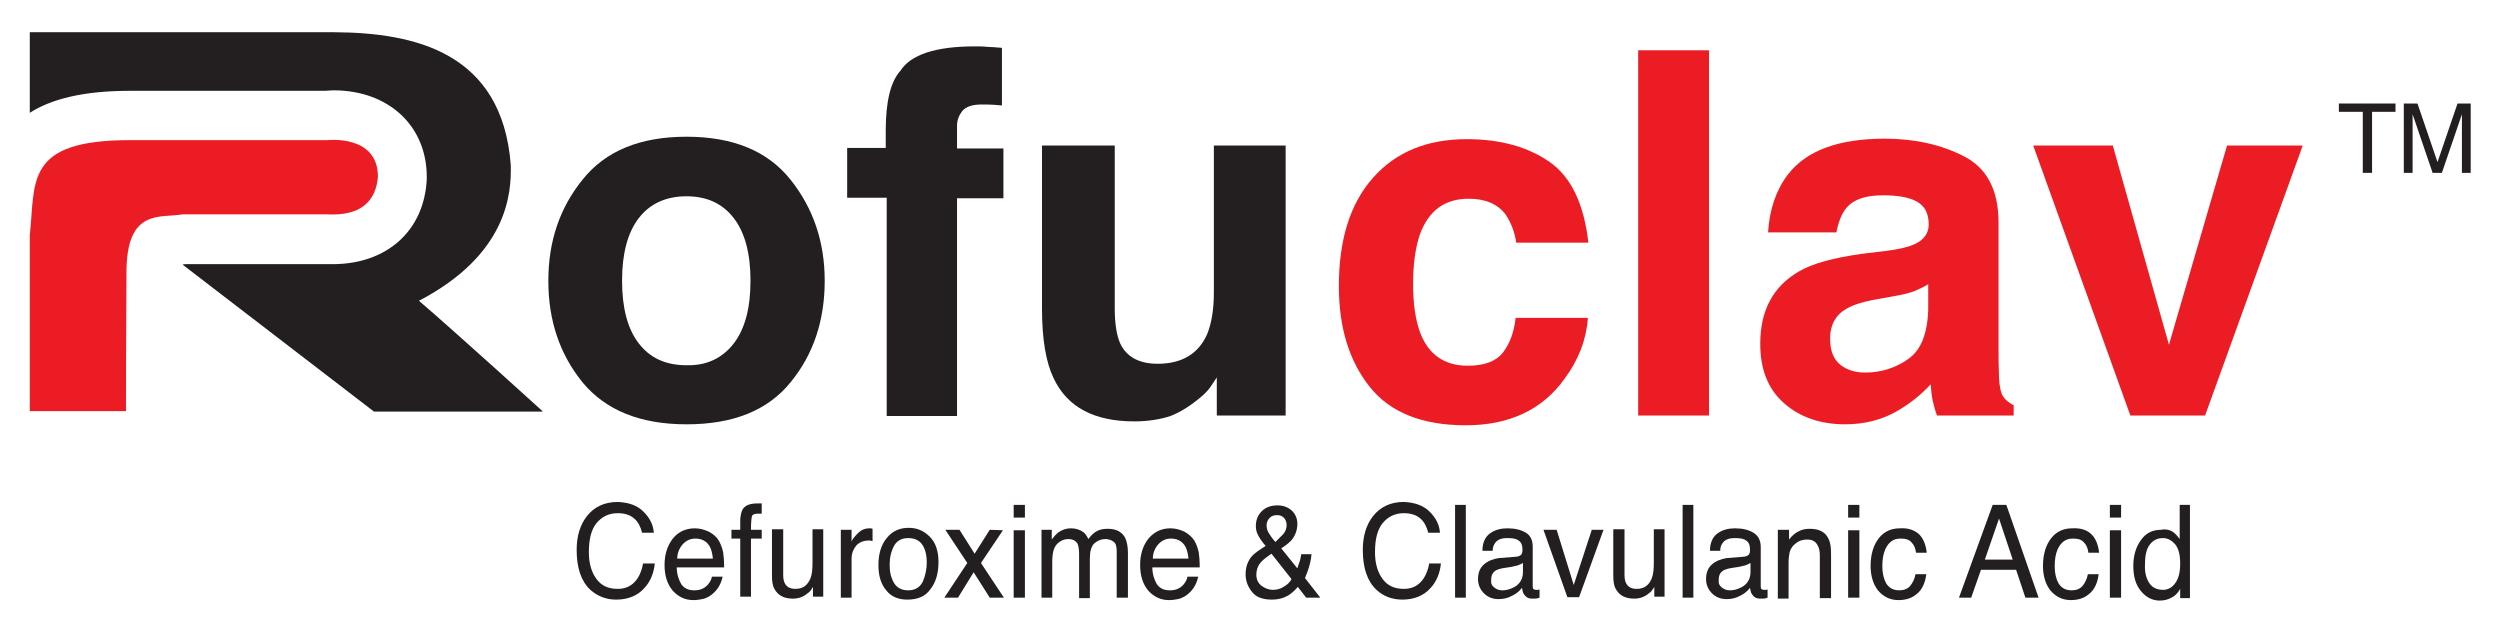 <?xml version="1.0" encoding="UTF-8"?> <!-- Generator: Adobe Illustrator 27.0.0, SVG Export Plug-In . SVG Version: 6.00 Build 0) --> <svg xmlns="http://www.w3.org/2000/svg" xmlns:xlink="http://www.w3.org/1999/xlink" version="1.1" id="Layer_1" x="0px" y="0px" viewBox="0 0 512 129.5" style="enable-background:new 0 0 512 129.5;" xml:space="preserve"> <style type="text/css"> .st0{fill:#231F20;} .st1{fill:#EC1C24;} </style> <g> <g> <path class="st0" d="M161.9,78.3c-4.7,5.8-11.8,8.6-21.3,8.6c-9.5,0-16.6-2.9-21.3-8.6c-4.7-5.8-7-12.7-7-20.8 c0-8,2.3-14.9,7-20.7c4.7-5.9,11.8-8.8,21.3-8.8c9.5,0,16.6,2.9,21.3,8.8c4.7,5.9,7,12.8,7,20.7C168.9,65.6,166.6,72.6,161.9,78.3 z M150.3,70.3c2.3-3,3.4-7.3,3.4-12.8c0-5.5-1.1-9.8-3.4-12.8c-2.3-3-5.5-4.5-9.7-4.5c-4.2,0-7.5,1.5-9.8,4.5 c-2.3,3-3.4,7.3-3.4,12.8c0,5.5,1.1,9.8,3.4,12.8c2.3,3,5.5,4.5,9.8,4.5C144.8,74.9,148,73.3,150.3,70.3z"></path> <path class="st0" d="M202.2,9.6c0.7,0,1.8,0.1,3,0.2v11.8c-0.8-0.1-2.2-0.2-4.1-0.2c-1.9,0-3.2,0.4-4,1.3c-0.7,0.9-1.1,1.9-1.1,3 c0,1.1,0,2.6,0,4.7h9.5v10.2h-9.5v44.6h-14.4V40.5h-8.1V30.3h7.9v-3.6c0-5.9,1-10,3-12.2c2.1-3.3,7.2-5,15.2-5 C200.6,9.5,201.4,9.5,202.2,9.6z"></path> <path class="st0" d="M228.3,29.8v33.4c0,3.1,0.4,5.5,1.1,7.1c1.3,2.8,3.9,4.2,7.7,4.2c4.9,0,8.3-2,10.1-6c0.9-2.2,1.4-5,1.4-8.6 V29.8h14.7v55.3h-14.1v-7.8c-0.1,0.2-0.5,0.7-1,1.5c-0.5,0.8-1.2,1.6-1.9,2.2c-2.3,2-4.5,3.4-6.6,4.2c-2.1,0.7-4.6,1.1-7.4,1.1 c-8.2,0-13.7-2.9-16.5-8.8c-1.6-3.3-2.4-8-2.4-14.4V29.8H228.3z"></path> <path class="st1" d="M310.5,49.6c-0.3-2.1-1-3.9-2.1-5.6c-1.6-2.2-4.2-3.3-7.6-3.3c-4.9,0-8.2,2.4-10,7.3c-0.9,2.6-1.4,6-1.4,10.2 c0,4,0.5,7.3,1.4,9.8c1.7,4.6,5,6.9,9.8,6.9c3.4,0,5.8-0.9,7.2-2.7c1.4-1.8,2.3-4.2,2.6-7.1h14.8c-0.3,4.4-1.9,8.6-4.8,12.5 c-4.5,6.3-11.3,9.5-20.2,9.5c-8.9,0-15.5-2.6-19.7-7.9c-4.2-5.3-6.3-12.1-6.3-20.6c0-9.5,2.3-16.9,7-22.2 c4.7-5.3,11.1-7.9,19.2-7.9c6.9,0,12.6,1.6,17,4.7c4.4,3.1,7,8.6,7.9,16.5H310.5z"></path> <path class="st1" d="M350,85.1h-14.5V10.3H350V85.1z"></path> <path class="st1" d="M386.1,51.4c2.7-0.3,4.6-0.8,5.8-1.3c2.1-0.9,3.1-2.3,3.1-4.1c0-2.3-0.8-3.8-2.4-4.7c-1.6-0.9-3.9-1.3-7-1.3 c-3.5,0-5.9,0.8-7.4,2.5c-1,1.2-1.7,2.9-2.1,5.1h-14c0.3-4.8,1.7-8.8,4.1-11.9c3.8-4.9,10.4-7.3,19.8-7.3c6.1,0,11.5,1.2,16.2,3.6 c4.7,2.4,7.1,6.9,7.1,13.6V71c0,1.8,0,3.9,0.1,6.4c0.1,1.9,0.4,3.2,0.9,3.9c0.5,0.7,1.2,1.2,2.1,1.7v2.1h-15.7 c-0.4-1.1-0.7-2.2-0.9-3.1c-0.2-1-0.3-2.1-0.4-3.3c-2,2.2-4.3,4-6.9,5.5c-3.1,1.8-6.7,2.7-10.6,2.7c-5,0-9.2-1.4-12.5-4.3 c-3.3-2.9-4.9-6.9-4.9-12.2c0-6.8,2.6-11.7,7.9-14.8c2.9-1.7,7.2-2.8,12.8-3.6L386.1,51.4z M394.9,58.2c-0.9,0.6-1.9,1-2.8,1.4 c-1,0.4-2.2,0.7-3.9,1l-3.3,0.6c-3.1,0.5-5.3,1.2-6.7,2c-2.3,1.3-3.4,3.4-3.4,6.1c0,2.5,0.7,4.3,2.1,5.4c1.4,1.1,3.1,1.6,5.1,1.6 c3.2,0,6.1-0.9,8.7-2.7c2.7-1.8,4-5.2,4.2-10V58.2z"></path> <path class="st1" d="M456.1,29.8h15.5l-20,55.3h-15.3l-19.9-55.3h16.3l11.5,40.8L456.1,29.8z"></path> </g> <g> <g> <path class="st0" d="M131.8,104.8c1.3,1.3,2,2.7,2.1,4.3h-2.4c-0.3-1.2-0.8-2.2-1.6-2.9c-0.8-0.7-1.9-1.1-3.4-1.1 c-1.8,0-3.2,0.7-4.3,2c-1.1,1.3-1.6,3.3-1.6,6c0,2.2,0.5,4,1.5,5.4c1,1.4,2.4,2.1,4.4,2.1c1.8,0,3.1-0.7,4.1-2.2 c0.5-0.8,0.9-1.8,1.1-3h2.4c-0.2,2-0.9,3.7-2.1,5c-1.4,1.6-3.4,2.4-5.8,2.4c-2.1,0-3.8-0.7-5.3-2c-1.9-1.8-2.8-4.5-2.8-8.2 c0-2.8,0.7-5.1,2.1-6.9c1.5-1.9,3.6-2.9,6.3-2.9C128.8,102.9,130.5,103.5,131.8,104.8z"></path> <path class="st0" d="M145.2,108.9c0.9,0.5,1.6,1.1,2,1.8c0.4,0.7,0.7,1.5,0.9,2.4c0.1,0.6,0.2,1.7,0.2,3.1h-9.7 c0,1.4,0.4,2.5,0.9,3.4c0.6,0.9,1.5,1.3,2.7,1.3c1.2,0,2.1-0.4,2.8-1.2c0.4-0.5,0.7-1,0.8-1.6h2.2c-0.1,0.5-0.3,1.1-0.6,1.7 c-0.3,0.6-0.7,1.1-1.1,1.5c-0.7,0.7-1.5,1.2-2.5,1.4c-0.5,0.1-1.1,0.2-1.8,0.2c-1.6,0-3-0.6-4.2-1.9c-1.1-1.3-1.7-3-1.7-5.3 c0-2.2,0.6-4,1.7-5.4c1.1-1.4,2.7-2.1,4.5-2.1C143.4,108.2,144.3,108.5,145.2,108.9z M146,114.4c-0.1-1-0.3-1.8-0.6-2.4 c-0.6-1.1-1.6-1.7-3-1.7c-1,0-1.9,0.4-2.6,1.2c-0.7,0.8-1.1,1.8-1.1,2.9H146z"></path> <path class="st0" d="M152.1,104.3c0.5-0.8,1.5-1.2,3-1.2c0.1,0,0.3,0,0.4,0c0.2,0,0.3,0,0.5,0v2.1c-0.2,0-0.4,0-0.5,0 c-0.1,0-0.2,0-0.3,0c-0.7,0-1.1,0.2-1.2,0.5c-0.1,0.4-0.2,1.3-0.2,2.8h2.2v1.8h-2.2v11.9h-2.2v-11.9h-1.8v-1.8h1.8v-2.2 C151.7,105.5,151.8,104.8,152.1,104.3z"></path> <path class="st0" d="M160.4,108.5v9.2c0,0.7,0.1,1.3,0.3,1.7c0.4,0.8,1.1,1.2,2.2,1.2c1.5,0,2.5-0.7,3.1-2.2 c0.3-0.8,0.4-1.8,0.4-3.2v-6.8h2.2v13.8h-2.1l0-2c-0.3,0.5-0.6,1-1.1,1.3c-0.8,0.7-1.8,1.1-3,1.1c-1.9,0-3.1-0.7-3.8-2 c-0.4-0.7-0.5-1.6-0.5-2.8v-9.4H160.4z"></path> <path class="st0" d="M172.3,108.5h2.1v2.4c0.2-0.5,0.6-1,1.3-1.7c0.7-0.7,1.5-1,2.3-1c0,0,0.1,0,0.2,0c0.1,0,0.3,0,0.5,0.1v2.5 c-0.1,0-0.3,0-0.4-0.1c-0.1,0-0.2,0-0.4,0c-1.1,0-2,0.4-2.6,1.1c-0.6,0.8-0.9,1.6-0.9,2.6v8h-2.2V108.5z"></path> <path class="st0" d="M190.4,109.9c1.2,1.2,1.8,2.9,1.8,5.2c0,2.2-0.5,4.1-1.6,5.5c-1,1.5-2.6,2.2-4.8,2.2c-1.8,0-3.3-0.6-4.3-1.9 c-1.1-1.3-1.6-3-1.6-5.2c0-2.3,0.6-4.2,1.7-5.5c1.1-1.4,2.6-2.1,4.5-2.1C187.8,108.1,189.2,108.7,190.4,109.9z M189,119.1 c0.5-1.2,0.8-2.5,0.8-3.9c0-1.3-0.2-2.3-0.6-3.1c-0.6-1.3-1.7-1.9-3.2-1.9c-1.3,0-2.3,0.5-2.9,1.6c-0.6,1.1-0.9,2.4-0.9,3.9 c0,1.5,0.3,2.7,0.9,3.7c0.6,1,1.6,1.5,2.9,1.5C187.4,120.9,188.4,120.3,189,119.1z"></path> <path class="st0" d="M193.6,108.5h2.9l3.1,4.9l3.1-4.9l2.7,0.1l-4.5,6.7l4.7,7.1h-2.9l-3.3-5.2l-3.2,5.2h-2.8l4.7-7.1 L193.6,108.5z"></path> <path class="st0" d="M207.6,103.4h2.3v2.6h-2.3V103.4z M207.6,108.6h2.3v13.8h-2.3V108.6z"></path> <path class="st0" d="M213.2,108.5h2.2v2c0.5-0.7,1-1.2,1.4-1.5c0.7-0.5,1.6-0.8,2.5-0.8c1.1,0,1.9,0.3,2.6,0.8 c0.4,0.3,0.7,0.8,1,1.4c0.5-0.7,1.1-1.3,1.7-1.6c0.7-0.4,1.4-0.5,2.3-0.5c1.8,0,3,0.7,3.6,2c0.3,0.7,0.5,1.7,0.5,2.9v9.2h-2.3 v-9.6c0-0.9-0.2-1.6-0.7-1.9c-0.4-0.3-1-0.5-1.6-0.5c-0.9,0-1.6,0.3-2.3,0.9c-0.6,0.6-0.9,1.6-0.9,3.1v8.1H221v-9 c0-0.9-0.1-1.6-0.3-2.1c-0.3-0.6-1-1-1.9-1c-0.8,0-1.6,0.3-2.3,1c-0.7,0.7-1,1.9-1,3.7v7.3h-2.2V108.5z"></path> <path class="st0" d="M242.6,108.9c0.9,0.5,1.5,1.1,2,1.8c0.4,0.7,0.7,1.5,0.9,2.4c0.1,0.6,0.2,1.7,0.2,3.1H236 c0,1.4,0.4,2.5,0.9,3.4c0.6,0.9,1.5,1.3,2.7,1.3c1.2,0,2.1-0.4,2.8-1.2c0.4-0.5,0.7-1,0.8-1.6h2.2c-0.1,0.5-0.3,1.1-0.6,1.7 c-0.3,0.6-0.7,1.1-1.1,1.5c-0.7,0.7-1.5,1.2-2.5,1.4c-0.5,0.1-1.1,0.2-1.8,0.2c-1.6,0-3-0.6-4.2-1.9c-1.1-1.3-1.7-3-1.7-5.3 c0-2.2,0.6-4,1.7-5.4c1.2-1.4,2.7-2.1,4.5-2.1C240.8,108.2,241.7,108.5,242.6,108.9z M243.4,114.4c-0.1-1-0.3-1.8-0.6-2.4 c-0.6-1.1-1.6-1.7-3-1.7c-1,0-1.9,0.4-2.6,1.2c-0.7,0.8-1.1,1.8-1.1,2.9H243.4z"></path> <path class="st0" d="M257.6,109.5c-0.3-0.6-0.4-1.2-0.4-1.8c0-1.2,0.4-2.2,1.2-3c0.8-0.8,1.9-1.2,3.2-1.2c1.3,0,2.2,0.4,3,1.1 c0.7,0.7,1.1,1.6,1.1,2.7c0,1.2-0.4,2.3-1.1,3.2c-0.4,0.5-1.1,1.1-2.2,1.8l3.3,4.1c0.2-0.7,0.4-1.2,0.5-1.5 c0.1-0.3,0.2-0.8,0.3-1.4h2.1c-0.1,1.2-0.4,2.4-0.8,3.5c-0.4,1.1-0.6,1.6-0.6,1.3l3.2,4.1h-2.9l-1.7-2.2 c-0.7,0.8-1.3,1.3-1.9,1.7c-1,0.6-2.1,0.9-3.4,0.9c-1.9,0-3.3-0.5-4.1-1.6c-0.9-1.1-1.3-2.3-1.3-3.6c0-1.4,0.4-2.6,1.2-3.6 c0.5-0.6,1.5-1.3,2.9-2.2C258.4,110.9,257.9,110.1,257.6,109.5z M263,120.1c0.7-0.4,1.2-0.9,1.5-1.5l-4.1-5.2 c-1.2,0.8-1.9,1.4-2.3,1.9c-0.5,0.6-0.8,1.4-0.8,2.4c0,1,0.4,1.8,1.1,2.3c0.7,0.5,1.5,0.8,2.3,0.8 C261.5,120.8,262.3,120.6,263,120.1z M262.8,109.4c0.5-0.6,0.7-1.2,0.7-1.9c0-0.6-0.2-1-0.5-1.4c-0.4-0.4-0.8-0.6-1.4-0.6 c-0.9,0-1.5,0.3-1.9,1c-0.2,0.3-0.3,0.7-0.3,1.1c0,0.5,0.1,1,0.4,1.5c0.3,0.5,0.7,1.1,1.4,1.9C262,110.2,262.5,109.7,262.8,109.4 z"></path> <path class="st0" d="M292.8,104.8c1.3,1.3,2,2.7,2.1,4.3h-2.4c-0.3-1.2-0.8-2.2-1.6-2.9c-0.8-0.7-1.9-1.1-3.4-1.1 c-1.8,0-3.2,0.7-4.3,2c-1.1,1.3-1.6,3.3-1.6,6c0,2.2,0.5,4,1.5,5.4c1,1.4,2.4,2.1,4.4,2.1c1.8,0,3.1-0.7,4.1-2.2 c0.5-0.8,0.9-1.8,1.1-3h2.4c-0.2,2-0.9,3.7-2.1,5c-1.4,1.6-3.4,2.4-5.8,2.4c-2.1,0-3.9-0.7-5.3-2c-1.9-1.8-2.8-4.5-2.8-8.2 c0-2.8,0.7-5.1,2.1-6.9c1.5-1.9,3.6-2.9,6.3-2.9C289.7,102.9,291.5,103.5,292.8,104.8z"></path> <path class="st0" d="M298,103.4h2.2v19H298V103.4z"></path> <path class="st0" d="M310.7,114c0.5-0.1,0.9-0.3,1-0.7c0.1-0.2,0.1-0.5,0.1-0.9c0-0.8-0.3-1.4-0.8-1.7c-0.5-0.4-1.3-0.5-2.3-0.5 c-1.2,0-2,0.3-2.5,1c-0.3,0.4-0.5,0.9-0.5,1.6h-2.1c0-1.7,0.6-2.9,1.6-3.6c1-0.7,2.2-1,3.5-1c1.6,0,2.8,0.3,3.8,0.9 c1,0.6,1.4,1.6,1.4,2.9v8c0,0.2,0,0.4,0.1,0.6c0.1,0.1,0.3,0.2,0.6,0.2c0.1,0,0.2,0,0.3,0c0.1,0,0.3,0,0.4-0.1v1.7 c-0.3,0.1-0.6,0.2-0.8,0.2c-0.2,0-0.4,0-0.7,0c-0.8,0-1.3-0.3-1.7-0.9c-0.2-0.3-0.3-0.7-0.4-1.3c-0.5,0.6-1.1,1.2-2,1.6 c-0.9,0.5-1.8,0.7-2.8,0.7c-1.2,0-2.2-0.4-3-1.2c-0.8-0.8-1.2-1.8-1.2-2.9c0-1.3,0.4-2.3,1.2-3c0.8-0.7,1.8-1.1,3-1.3L310.7,114z M306,120.3c0.5,0.4,1,0.6,1.7,0.6c0.8,0,1.5-0.2,2.3-0.6c1.2-0.6,1.9-1.7,1.9-3.1v-1.9c-0.3,0.2-0.6,0.3-1.1,0.5 c-0.4,0.1-0.9,0.2-1.3,0.3l-1.3,0.2c-0.8,0.1-1.4,0.3-1.8,0.5c-0.7,0.4-1,1-1,1.9C305.3,119.4,305.5,119.9,306,120.3z"></path> <path class="st0" d="M318.8,108.5l3.5,11.3l3.7-11.3h2.4l-5,13.8h-2.4l-4.9-13.8H318.8z"></path> <path class="st0" d="M332.7,108.5v9.2c0,0.7,0.1,1.3,0.3,1.7c0.4,0.8,1.1,1.2,2.2,1.2c1.5,0,2.5-0.7,3.1-2.2 c0.3-0.8,0.4-1.8,0.4-3.2v-6.8h2.2v13.8h-2.1l0-2c-0.3,0.5-0.6,1-1.1,1.3c-0.8,0.7-1.8,1.1-3,1.1c-1.9,0-3.1-0.7-3.8-2 c-0.4-0.7-0.5-1.6-0.5-2.8v-9.4H332.7z"></path> <path class="st0" d="M344.6,103.4h2.2v19h-2.2V103.4z"></path> <path class="st0" d="M357.3,114c0.5-0.1,0.9-0.3,1-0.7c0.1-0.2,0.1-0.5,0.1-0.9c0-0.8-0.3-1.4-0.8-1.7c-0.5-0.4-1.3-0.5-2.3-0.5 c-1.2,0-2,0.3-2.5,1c-0.3,0.4-0.5,0.9-0.5,1.6h-2.1c0-1.7,0.6-2.9,1.6-3.6c1-0.7,2.2-1,3.5-1c1.6,0,2.8,0.3,3.8,0.9 c1,0.6,1.5,1.6,1.5,2.9v8c0,0.2,0,0.4,0.1,0.6c0.1,0.1,0.3,0.2,0.6,0.2c0.1,0,0.2,0,0.3,0c0.1,0,0.3,0,0.4-0.1v1.7 c-0.3,0.1-0.6,0.2-0.8,0.2c-0.2,0-0.4,0-0.7,0c-0.8,0-1.3-0.3-1.7-0.9c-0.2-0.3-0.3-0.7-0.4-1.3c-0.5,0.6-1.1,1.2-2,1.6 c-0.9,0.5-1.8,0.7-2.8,0.7c-1.2,0-2.2-0.4-3-1.2c-0.8-0.8-1.2-1.8-1.2-2.9c0-1.3,0.4-2.3,1.2-3c0.8-0.7,1.8-1.1,3-1.3L357.3,114z M352.6,120.3c0.5,0.4,1,0.6,1.7,0.6c0.8,0,1.5-0.2,2.3-0.6c1.2-0.6,1.9-1.7,1.9-3.1v-1.9c-0.3,0.2-0.6,0.3-1.1,0.5 c-0.4,0.1-0.9,0.2-1.3,0.3l-1.3,0.2c-0.8,0.1-1.4,0.3-1.8,0.5c-0.7,0.4-1,1-1,1.9C351.9,119.4,352.1,119.9,352.6,120.3z"></path> <path class="st0" d="M364.3,108.5h2.1v2c0.6-0.8,1.3-1.4,2-1.7c0.7-0.4,1.5-0.5,2.3-0.5c1.9,0,3.2,0.7,3.8,2.1 c0.4,0.8,0.5,1.8,0.5,3.2v8.9h-2.3v-8.7c0-0.8-0.1-1.5-0.4-2c-0.4-0.9-1.1-1.3-2.2-1.3c-0.5,0-1,0.1-1.3,0.2 c-0.6,0.2-1.1,0.6-1.6,1.1c-0.4,0.5-0.6,0.9-0.7,1.4c-0.1,0.5-0.2,1.2-0.2,2.1v7.3h-2.2V108.5z"></path> <path class="st0" d="M378.5,103.4h2.3v2.6h-2.3V103.4z M378.5,108.6h2.3v13.8h-2.3V108.6z"></path> <path class="st0" d="M392.9,109.3c0.9,0.8,1.5,2.1,1.7,3.9h-2.2c-0.1-0.9-0.4-1.6-0.9-2.1c-0.5-0.6-1.2-0.8-2.3-0.8 c-1.4,0-2.4,0.7-3.1,2.2c-0.4,0.9-0.6,2.1-0.6,3.5c0,1.4,0.3,2.6,0.8,3.5c0.6,0.9,1.4,1.4,2.7,1.4c0.9,0,1.7-0.3,2.2-0.9 c0.5-0.6,0.9-1.4,1.1-2.4h2.2c-0.2,1.8-0.9,3.2-1.9,4c-1,0.9-2.3,1.3-3.8,1.3c-1.7,0-3.1-0.7-4.2-2c-1-1.3-1.5-3-1.5-5 c0-2.4,0.6-4.3,1.7-5.7c1.1-1.4,2.6-2,4.3-2C390.7,108.1,391.9,108.5,392.9,109.3z"></path> <path class="st0" d="M408.1,103.4h2.8l6.6,19h-2.7l-1.9-5.7h-7.2l-2,5.7h-2.5L408.1,103.4z M412.2,114.6l-2.8-8.4l-2.9,8.4H412.2 z"></path> <path class="st0" d="M428.2,109.3c0.9,0.8,1.5,2.1,1.7,3.9h-2.2c-0.1-0.9-0.4-1.6-0.9-2.1c-0.5-0.6-1.2-0.8-2.3-0.8 c-1.4,0-2.4,0.7-3.1,2.2c-0.4,0.9-0.6,2.1-0.6,3.5c0,1.4,0.3,2.6,0.8,3.5c0.6,0.9,1.4,1.4,2.7,1.4c0.9,0,1.7-0.3,2.2-0.9 c0.5-0.6,0.9-1.4,1.1-2.4h2.2c-0.2,1.8-0.9,3.2-1.9,4c-1,0.9-2.3,1.3-3.8,1.3c-1.7,0-3.1-0.7-4.2-2c-1-1.3-1.5-3-1.5-5 c0-2.4,0.6-4.3,1.7-5.7c1.1-1.4,2.6-2,4.3-2C426,108.1,427.3,108.5,428.2,109.3z"></path> <path class="st0" d="M432.1,103.4h2.3v2.6h-2.3V103.4z M432.1,108.6h2.3v13.8h-2.3V108.6z"></path> <path class="st0" d="M445.1,109c0.4,0.3,0.8,0.7,1.3,1.4v-7h2.1v19.1h-2v-1.9c-0.5,0.9-1.1,1.5-1.8,1.8c-0.7,0.4-1.5,0.6-2.4,0.6 c-1.5,0-2.8-0.7-3.8-1.9c-1.1-1.3-1.6-3-1.6-5.2c0-2,0.5-3.8,1.5-5.2c1-1.5,2.4-2.2,4.2-2.2C443.5,108.3,444.4,108.5,445.1,109z M440.1,119.3c0.6,1,1.6,1.5,2.9,1.5c1,0,1.9-0.5,2.5-1.4c0.7-0.9,1-2.3,1-4c0-1.7-0.3-3-1-3.9c-0.7-0.8-1.5-1.3-2.5-1.3 c-1.1,0-2,0.4-2.7,1.3c-0.7,0.9-1,2.2-1,4C439.2,117.1,439.5,118.3,440.1,119.3z"></path> </g> </g> <g> <g> <path class="st0" d="M490.6,21.2v1.7h-4.8v12.5h-1.9V22.9H479v-1.7H490.6z"></path> <path class="st0" d="M492.3,21.2h2.8l4.1,12l4.1-12h2.7v14.2h-1.8v-8.4c0-0.3,0-0.8,0-1.4c0-0.7,0-1.4,0-2.2l-4.1,12h-1.9 l-4.1-12v0.4c0,0.3,0,0.9,0,1.6c0,0.7,0,1.2,0,1.6v8.4h-1.8V21.2z"></path> </g> </g> <g> <g> <path class="st0" d="M111.1,84.2c0,0-17.6-16-25.3-22.6c18-9.4,19-21.8,18.8-27.9c-1.8-22.9-19.5-27-36.1-27.1H6.1v16.5 c4.4-2.8,10.9-4.5,20.5-4.5h40c0.4,0,1-0.1,1.7-0.1c11.3,0,19.1,7.3,19.1,17.7l0,0.5c-0.5,10.5-8.1,17.4-19.3,17.4 c-0.4,0-0.9,0-1.4,0H38.1c-0.2,0-0.5,0-0.7,0.1l39.2,30.1H111.1z"></path> </g> </g> <path class="st1" d="M25.8,84.2H6.1v-36c1.2-10.9-1.2-19.5,20.5-19.5c21.7,0,40.5,0,40.5,0s10.3-1.2,10.3,7.5 C77,41,74.1,44.3,67,43.9c-10.4,0-29.6,0-29.6,0c-4.6,0.8-11.5-1.3-11.5,11.9C25.8,69.3,25.8,84.2,25.8,84.2z"></path> </g> </svg> 